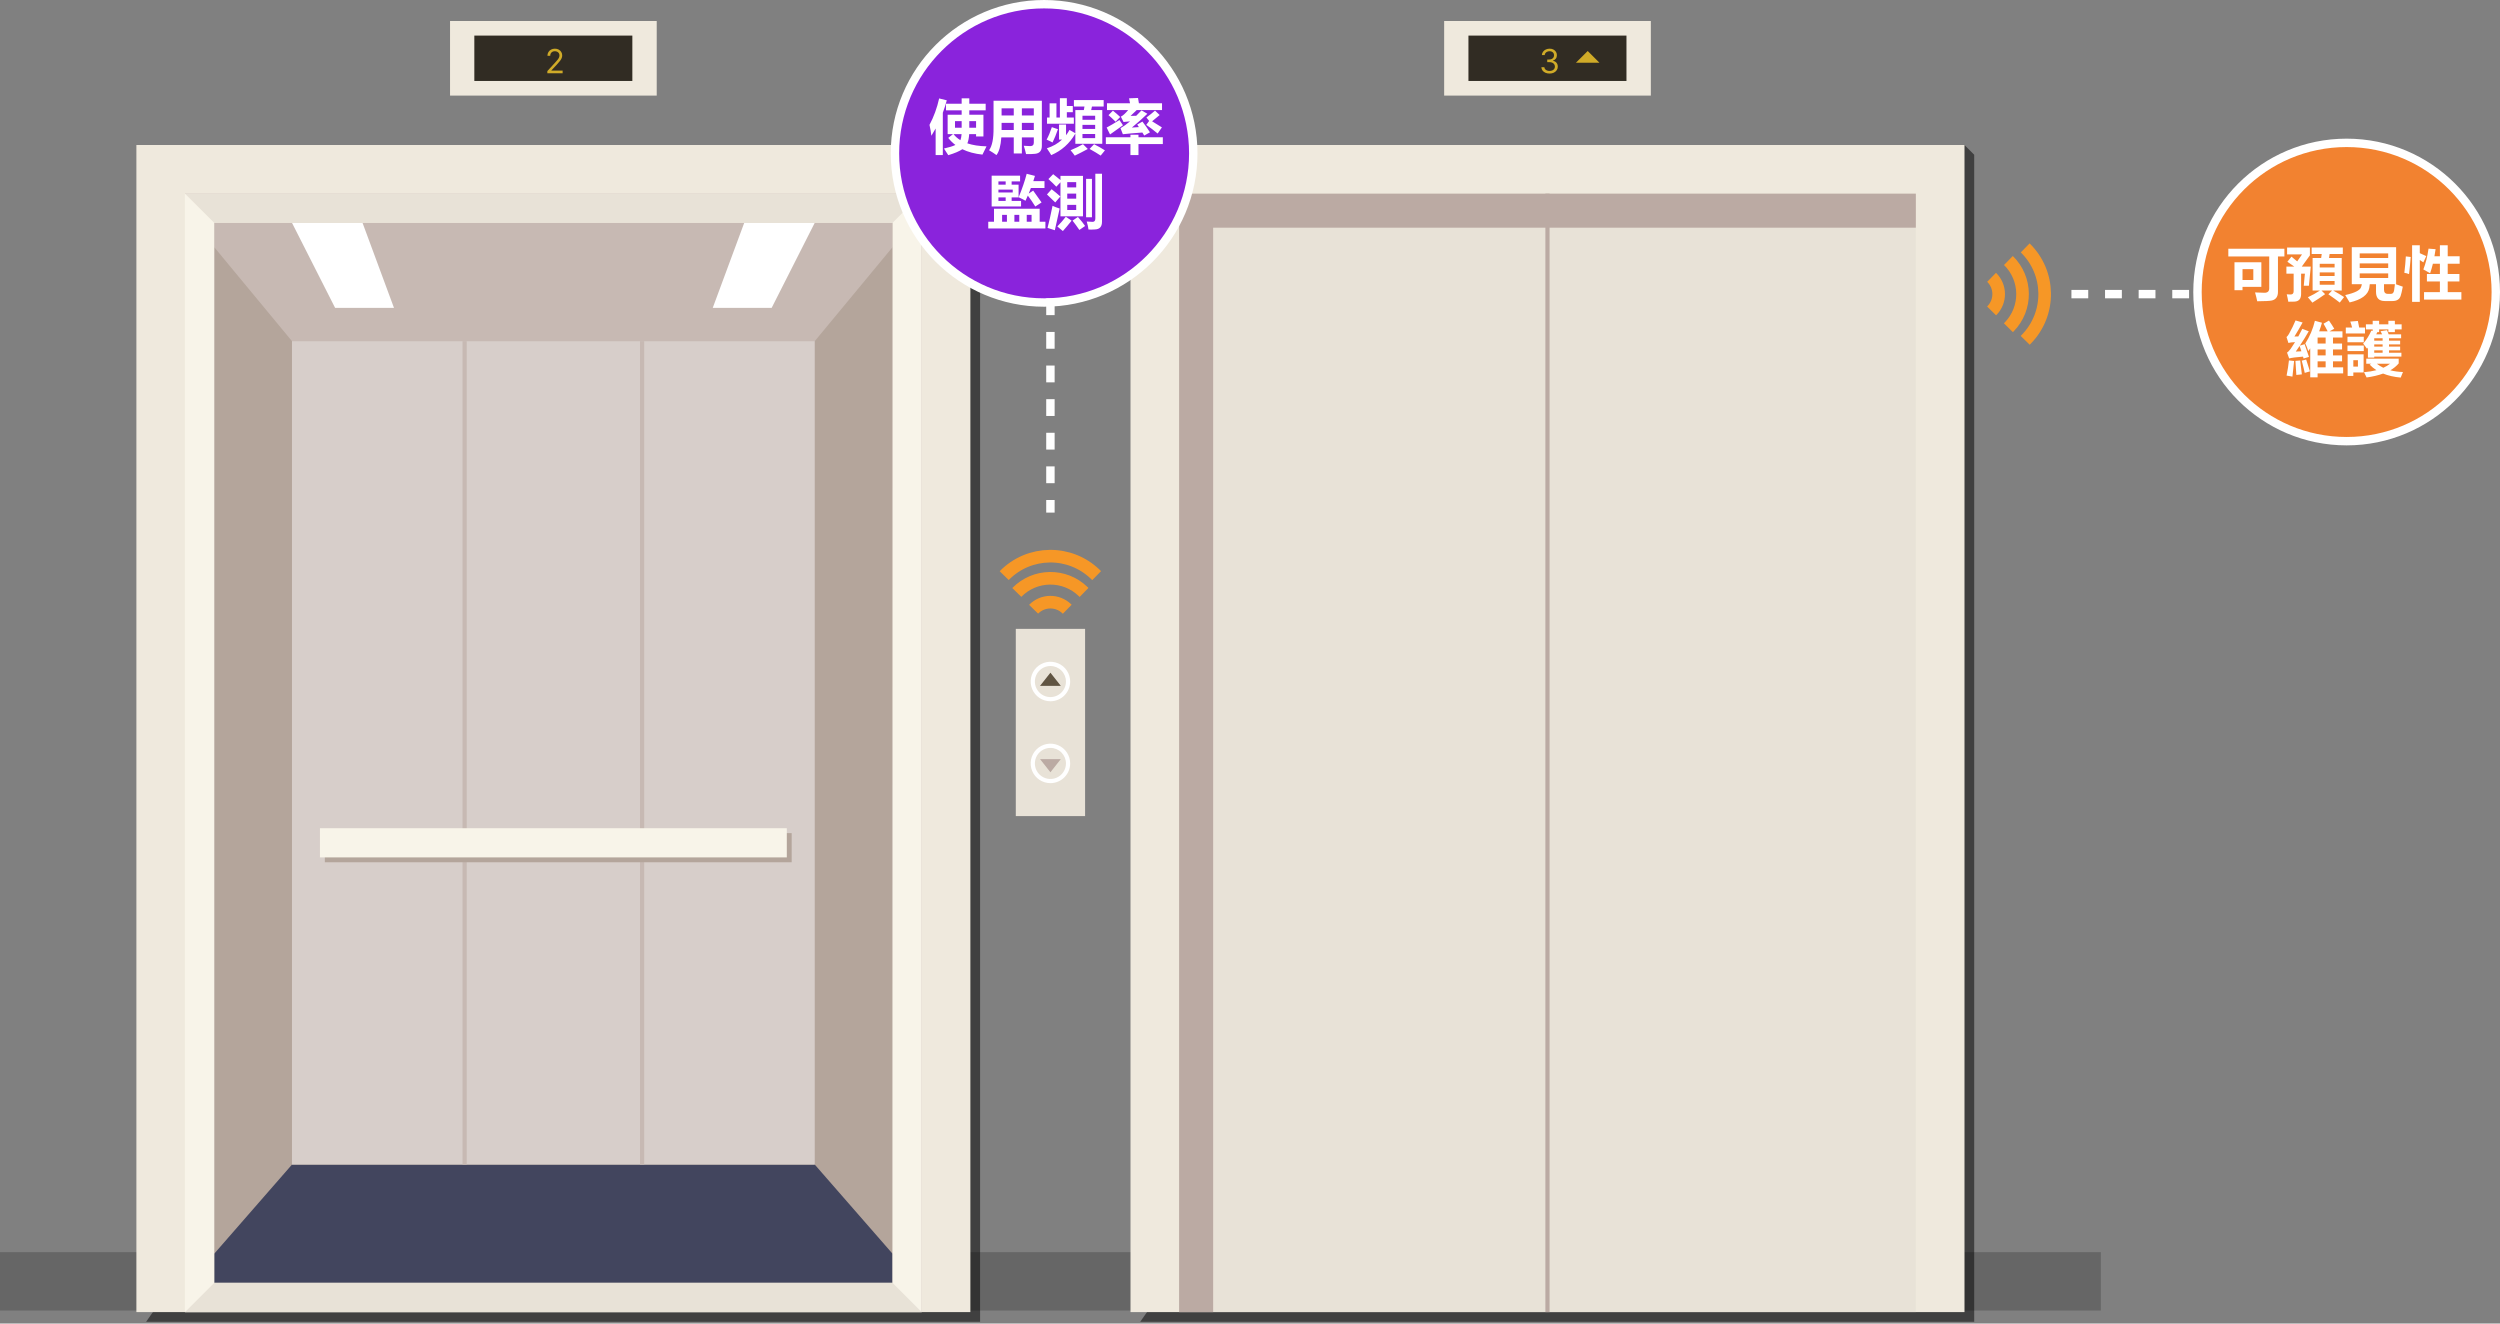 <svg width="595" height="315" viewBox="0 0 595 315" fill="none" xmlns="http://www.w3.org/2000/svg">
<rect x="0" y="0" width="595" height="315" fill="#808080" stroke="none"/>
<g clip-path="url(#clip0_941_5950)">
<path opacity="0.2" d="M500 298H0V311.9H500V298Z" fill="black"/>
<path opacity="0.5" d="M469.86 314.59H271.37L467.54 34.51L469.86 36.83V314.59Z" fill="black"/>
<path opacity="0.5" d="M233.26 314.59H34.77L230.94 34.51L233.26 36.83V314.59Z" fill="black"/>
<path d="M467.55 34.51H269.06V312.28H467.55V34.51Z" fill="#EFE9DD"/>
<path d="M455.97 312.27V46.08L280.63 46.08V312.27H455.97Z" fill="#E8E2D7"/>
<path d="M288.73 54.19H455.97V46.09H280.63V312.28H288.73V54.19Z" fill="#BBAAA3"/>
<path d="M368.8 46.09H367.8V312.28H368.8V46.09Z" fill="#BBAAA3"/>
<path d="M392.9 5H343.71V22.75H392.9V5Z" fill="#EFE9DD"/>
<path d="M387.1 19.27V8.47L349.49 8.47V19.27H387.1Z" fill="#312C23"/>
<path d="M368.805 17.509C368.434 17.509 368.102 17.445 367.811 17.317C367.522 17.19 367.292 17.012 367.121 16.785C366.953 16.556 366.861 16.29 366.846 15.988H367.555C367.57 16.174 367.634 16.334 367.747 16.47C367.859 16.603 368.007 16.706 368.189 16.779C368.371 16.853 368.573 16.889 368.794 16.889C369.042 16.889 369.262 16.846 369.453 16.76C369.645 16.673 369.795 16.553 369.904 16.399C370.013 16.245 370.067 16.067 370.067 15.864C370.067 15.652 370.015 15.465 369.909 15.304C369.804 15.14 369.65 15.013 369.448 14.921C369.245 14.829 368.997 14.783 368.704 14.783H368.242V14.163H368.704C368.933 14.163 369.134 14.122 369.307 14.039C369.481 13.957 369.617 13.84 369.715 13.69C369.815 13.54 369.864 13.364 369.864 13.161C369.864 12.966 369.821 12.796 369.735 12.651C369.648 12.507 369.526 12.394 369.369 12.313C369.213 12.232 369.029 12.192 368.817 12.192C368.618 12.192 368.43 12.229 368.254 12.302C368.079 12.373 367.936 12.477 367.825 12.614C367.715 12.75 367.655 12.913 367.645 13.104H366.969C366.981 12.802 367.072 12.537 367.243 12.31C367.413 12.081 367.637 11.903 367.913 11.775C368.191 11.648 368.496 11.584 368.828 11.584C369.185 11.584 369.491 11.656 369.746 11.801C370.001 11.943 370.198 12.132 370.335 12.367C370.472 12.601 370.54 12.855 370.54 13.127C370.54 13.452 370.455 13.729 370.284 13.958C370.115 14.187 369.885 14.345 369.594 14.434V14.479C369.958 14.539 370.243 14.694 370.447 14.943C370.652 15.191 370.754 15.498 370.754 15.864C370.754 16.178 370.669 16.459 370.498 16.709C370.329 16.957 370.098 17.152 369.805 17.295C369.512 17.437 369.179 17.509 368.805 17.509Z" fill="#D0AB28"/>
<path d="M377.87 12.14L375.07 14.93H380.67L377.87 12.14Z" fill="#D0AB28"/>
<path d="M230.95 34.51H32.46V312.28H230.95V34.51Z" fill="#EFE9DD"/>
<path d="M219.37 312.27L219.37 46.08L44.03 46.08L44.03 312.27H219.37Z" fill="#BBAAA3"/>
<path d="M212.42 305.33L212.42 53.03L50.97 53.03L50.97 305.33H212.42Z" fill="#B4A59B"/>
<path d="M69.49 277.17L50.98 298.39V305.33H212.43V298.39L193.91 277.17H69.49Z" fill="#42455E"/>
<path d="M69.49 81.19L50.98 58.82V53.03H212.43V58.82L193.91 81.19H69.49Z" fill="#C7B9B3"/>
<path d="M183.65 73.28L193.91 53.03H177.13L169.63 73.28H183.65Z" fill="white"/>
<path d="M93.77 73.28L86.28 53.03H69.49L79.76 73.28H93.77Z" fill="white"/>
<path d="M156.3 5H107.11V22.75H156.3V5Z" fill="#EFE9DD"/>
<path d="M150.5 19.27V8.47L112.89 8.47V19.27H150.5Z" fill="#312C23"/>
<path d="M130.267 17.43V16.923L132.171 14.839C132.394 14.595 132.578 14.383 132.723 14.203C132.867 14.021 132.974 13.85 133.044 13.69C133.115 13.529 133.151 13.36 133.151 13.183C133.151 12.981 133.102 12.805 133.004 12.657C132.908 12.508 132.777 12.394 132.61 12.313C132.443 12.232 132.255 12.192 132.047 12.192C131.825 12.192 131.632 12.238 131.467 12.33C131.303 12.42 131.177 12.547 131.086 12.71C130.998 12.874 130.954 13.065 130.954 13.285H130.289C130.289 12.947 130.367 12.65 130.523 12.395C130.679 12.139 130.891 11.941 131.16 11.798C131.43 11.655 131.733 11.584 132.069 11.584C132.407 11.584 132.707 11.655 132.968 11.798C133.228 11.941 133.433 12.133 133.581 12.375C133.73 12.617 133.804 12.887 133.804 13.183C133.804 13.396 133.765 13.603 133.688 13.806C133.613 14.007 133.482 14.231 133.294 14.479C133.108 14.725 132.85 15.025 132.52 15.38L131.224 16.765V16.81H133.905V17.43H130.267Z" fill="#D0AB28"/>
<path d="M241.76 194.23H258.25V149.67H241.76V194.23Z" fill="#E8E2D7"/>
<path d="M250 166.9C249.07 166.9 248.161 166.624 247.388 166.107C246.614 165.59 246.012 164.856 245.657 163.996C245.301 163.137 245.209 162.191 245.391 161.279C245.573 160.367 246.022 159.53 246.68 158.873C247.338 158.216 248.177 157.769 249.089 157.589C250.001 157.409 250.947 157.503 251.805 157.861C252.664 158.218 253.397 158.822 253.913 159.596C254.428 160.37 254.702 161.28 254.7 162.21C254.697 163.455 254.201 164.648 253.32 165.527C252.439 166.406 251.245 166.9 250 166.9ZM250 158.51C249.268 158.51 248.553 158.727 247.944 159.134C247.336 159.54 246.861 160.118 246.581 160.794C246.301 161.47 246.228 162.214 246.371 162.932C246.514 163.65 246.866 164.309 247.383 164.826C247.901 165.344 248.56 165.696 249.278 165.839C249.996 165.982 250.74 165.908 251.416 165.628C252.092 165.348 252.67 164.874 253.076 164.266C253.483 163.657 253.7 162.942 253.7 162.21C253.7 161.229 253.31 160.288 252.616 159.594C251.922 158.9 250.981 158.51 250 158.51Z" fill="white"/>
<path d="M250 160.1L247.53 163.23H252.47L250 160.1Z" fill="#605442"/>
<path d="M250 186.39C249.07 186.39 248.162 186.114 247.389 185.598C246.616 185.081 246.013 184.347 245.658 183.489C245.302 182.63 245.209 181.685 245.39 180.773C245.571 179.861 246.019 179.024 246.676 178.367C247.334 177.709 248.171 177.262 249.083 177.08C249.995 176.899 250.94 176.992 251.798 177.348C252.657 177.703 253.391 178.306 253.908 179.079C254.424 179.852 254.7 180.76 254.7 181.69C254.697 182.936 254.201 184.13 253.32 185.01C252.439 185.891 251.246 186.387 250 186.39ZM250 178C249.268 178 248.552 178.217 247.943 178.624C247.334 179.031 246.86 179.61 246.581 180.286C246.301 180.963 246.228 181.708 246.372 182.426C246.515 183.144 246.869 183.803 247.387 184.32C247.906 184.837 248.566 185.188 249.284 185.33C250.003 185.472 250.747 185.397 251.423 185.115C252.099 184.834 252.676 184.358 253.081 183.748C253.486 183.139 253.702 182.422 253.7 181.69C253.697 180.71 253.306 179.772 252.613 179.08C251.919 178.388 250.979 178 250 178Z" fill="white"/>
<path d="M250 183.8L252.47 180.67H247.53L250 183.8Z" fill="#BBAAA3"/>
<path d="M44 46.09V312.28H219.37V46.09H44ZM212.4 305.33H51V53H212.43L212.4 305.33Z" fill="#F8F4E9"/>
<path d="M193.91 277.17V81.19L69.49 81.19L69.49 277.17H193.91Z" fill="#D7CECA"/>
<path d="M111.08 81.19H110.08V277.17H111.08V81.19Z" fill="#C7B9B3"/>
<path d="M153.32 81.19H152.32V277.17H153.32V81.19Z" fill="#C7B9B3"/>
<path d="M212.43 53.03L219.37 46.09H44.03L50.98 53.03H212.43Z" fill="#E8E2D7"/>
<path d="M50.98 305.33L44.03 312.28H219.37L212.43 305.33H50.98Z" fill="#E8E2D7"/>
<path d="M188.42 198.28H77.31V205.22H188.42V198.28Z" fill="#B4A59B"/>
<path d="M187.26 197.12H76.15V204.06H187.26V197.12Z" fill="#F8F4E9"/>
<path d="M242 141V141C246.315 136.582 253.395 136.5 257.812 140.816L258 141" stroke="#F69726" stroke-width="3"/>
<path d="M246 145V145C248.158 142.791 251.698 142.75 253.906 144.908L254 145" stroke="#F69726" stroke-width="3"/>
<path d="M239 137V137C244.933 130.925 254.668 130.812 260.741 136.747L261 137" stroke="#F69726" stroke-width="3"/>
<path d="M478 62V62C482.418 66.315 482.5 73.395 478.184 77.812L478 78" stroke="#F69726" stroke-width="3"/>
<path d="M474 66V66C476.209 68.158 476.25 71.698 474.092 73.906L474 74" stroke="#F69726" stroke-width="3"/>
<path d="M482 59V59C488.075 64.933 488.188 74.668 482.253 80.741L482 81" stroke="#F69726" stroke-width="3"/>
</g>
<circle cx="248.5" cy="36.5" r="35.5" fill="#8A23DC" stroke="white" stroke-width="2"/>
<line x1="250" y1="71" x2="250" y2="122" stroke="white" stroke-width="2" stroke-dasharray="4 4"/>
<circle cx="558.5" cy="69.5" r="35.5" fill="#F28230" stroke="white" stroke-width="2"/>
<line x1="493" y1="70" x2="524" y2="70" stroke="white" stroke-width="2" stroke-dasharray="4 4"/>
<path d="M225.676 32.819L226.824 31.917H225.539V27.31H228.875V26.257H225.143V24.685H228.875V23.399H230.693V24.685H234.59V26.257H230.693V27.31H234.057V32.477H232.307V31.917H230.666C230.611 32.838 230.465 33.571 230.229 34.118C231.495 34.547 233.018 34.783 234.795 34.829C234.367 35.686 234.043 36.342 233.824 36.798C231.992 36.606 230.397 36.178 229.039 35.513C228.31 36.005 227.193 36.479 225.689 36.935C225.443 36.524 225.102 35.996 224.664 35.349C225.858 35.084 226.765 34.802 227.385 34.501C226.747 34.018 226.177 33.457 225.676 32.819ZM223.516 23.427L225.334 23.878C225.07 24.881 224.755 25.865 224.391 26.831V36.907H222.682V30.577C222.363 31.17 222.025 31.748 221.67 32.313C221.57 31.475 221.419 30.609 221.219 29.716C222.249 27.793 223.014 25.696 223.516 23.427ZM232.307 30.399V28.827H230.693V30.399H232.307ZM227.289 30.399H228.875V28.827H227.289V30.399ZM228.574 33.366C228.72 32.992 228.816 32.509 228.861 31.917H226.934C227.362 32.482 227.909 32.965 228.574 33.366ZM247.961 34.706C247.961 35.285 247.829 35.731 247.564 36.046C247.3 36.365 246.895 36.552 246.348 36.606C245.805 36.666 245.09 36.688 244.201 36.675C244.046 35.973 243.864 35.312 243.654 34.692C244.593 34.747 245.104 34.774 245.186 34.774C245.76 34.774 246.047 34.496 246.047 33.94V32.696H243.203V36.524H241.275V32.696H238.315C238.174 34.706 237.789 36.11 237.16 36.907C236.577 36.488 235.989 36.105 235.396 35.759C236.135 34.756 236.49 32.974 236.463 30.413V23.974H247.961V34.706ZM238.377 27.474H241.275V25.778H238.377V27.474ZM246.047 25.778H243.203V27.474H246.047V25.778ZM238.377 30.933H241.275V29.237H238.377V30.933ZM243.203 30.933H246.047V29.237H243.203V30.933ZM254.537 30.919L255.932 31.712V26.189H257.955L258.105 25.355H255.59V23.823H262.672V25.355H259.883L259.705 26.189H262.344V34.227H255.932V31.794C254.574 34.155 252.66 35.864 250.189 36.921C250.044 36.638 249.697 36.096 249.15 35.294C250.563 34.847 251.766 34.159 252.76 33.23H252.049V29.634H253.717V32.19C254.018 31.799 254.291 31.375 254.537 30.919ZM249.191 27.966H249.807V24.589H251.434V27.966H252.254V23.372H253.908V25.231H255.33V26.708H253.908V27.966H255.576V29.442H249.191V27.966ZM257.75 34.31L258.898 35.458C257.686 36.114 256.652 36.643 255.795 37.044C255.521 36.652 255.189 36.224 254.797 35.759C256 35.258 256.984 34.774 257.75 34.31ZM250.34 30.263L251.789 30.755C251.388 31.94 250.96 32.992 250.504 33.913C250.076 33.676 249.606 33.448 249.096 33.23C249.533 32.437 249.948 31.448 250.34 30.263ZM259.322 35.444L260.389 34.323C261.346 34.806 262.207 35.294 262.973 35.786L261.961 37.03C261.268 36.565 260.389 36.037 259.322 35.444ZM260.648 32.874V31.89H257.627V32.874H260.648ZM260.648 27.542H257.627V28.513H260.648V27.542ZM257.627 30.686H260.648V29.716H257.627V30.686ZM263.465 24.575H268.947L268.715 23.399L270.848 23.317C270.911 23.641 270.982 24.06 271.06 24.575H276.562V26.189H270.54L269.07 27.583L270.417 27.556C270.827 27.159 271.249 26.731 271.682 26.27L273.076 27.077C272.037 28.089 270.807 29.183 269.385 30.358L271.06 30.249C270.918 30.03 270.784 29.83 270.656 29.648L271.9 28.936C272.538 29.766 273.135 30.618 273.691 31.493L272.324 32.259L271.887 31.541C269.932 31.678 268.382 31.812 267.238 31.944L266.678 30.509C267.38 30.108 268.138 29.565 268.954 28.882C268.371 28.927 267.854 28.977 267.402 29.032L266.76 27.761C267.243 27.537 267.826 27.013 268.51 26.189H263.465V24.575ZM276.002 27.378L274.197 28.868C274.913 29.292 275.692 29.775 276.535 30.317L275.523 31.78C274.648 31.051 273.746 30.363 272.816 29.716L273.5 28.779L272.844 27.966C273.637 27.383 274.32 26.836 274.895 26.325L276.002 27.378ZM263.82 27.405L264.873 26.339C265.411 26.758 265.99 27.259 266.609 27.843L265.502 28.964C264.873 28.335 264.312 27.815 263.82 27.405ZM266.432 28.567L267.266 29.811L264.189 31.999L263.383 30.358C264.148 29.957 265.165 29.36 266.432 28.567ZM263.191 32.669H269.043V32.067H270.957V32.669H276.754V34.282H270.957V36.907H269.043V34.282H263.191V32.669ZM235.205 52.774H236.572V49.685H247.441V52.774H248.809V54.374H235.205V52.774ZM236.012 41.81H242.779V43.177H240.77V43.956H242.424V46.977H240.77V47.825H243.012V49.138H236.012V41.81ZM245.896 45.364C246.225 45.82 246.89 46.759 247.893 48.181L246.402 49.151C245.792 48.167 245.199 47.301 244.625 46.554C244.443 46.982 244.256 47.392 244.064 47.784C243.764 47.584 243.221 47.306 242.438 46.95C243.267 44.945 243.905 43.081 244.352 41.358L246.32 41.864C246.193 42.293 246.061 42.707 245.924 43.108H248.59V44.749H245.35C245.186 45.205 245.012 45.647 244.83 46.075L245.896 45.364ZM241.029 45.802V45.132H237.625V45.802H241.029ZM241.426 52.774H242.588V51.134H241.426V52.774ZM238.5 52.774H239.648V51.134H238.5V52.774ZM245.514 51.134H244.365V52.774H245.514V51.134ZM237.625 47.825H239.348V46.977H237.625V47.825ZM237.625 43.956H239.348V43.177H237.625V43.956ZM250.654 41.454C251.301 41.946 251.88 42.411 252.391 42.849V41.851H257.75V51.489H252.391V43.382L251.406 44.435C250.814 43.815 250.185 43.209 249.52 42.616L250.654 41.454ZM260.689 41.345H262.275V52.788C262.275 53.964 261.719 54.57 260.607 54.606C260.143 54.643 259.628 54.652 259.062 54.634C258.999 54.087 258.857 53.449 258.639 52.72C259.094 52.765 259.546 52.793 259.992 52.802C260.457 52.82 260.689 52.556 260.689 52.009V41.345ZM258.488 42.575H259.883V51.708H258.488V42.575ZM250.504 48.987C251.014 49.224 251.579 49.438 252.199 49.63C251.862 51.052 251.479 52.774 251.051 54.798C250.458 54.588 249.88 54.401 249.314 54.237C249.643 53.025 250.039 51.275 250.504 48.987ZM253.662 51.585L255.043 52.515C254.35 53.39 253.658 54.215 252.965 54.989C252.4 54.497 251.958 54.133 251.639 53.895C252.386 53.139 253.061 52.369 253.662 51.585ZM250.285 45.036C250.978 45.565 251.671 46.139 252.363 46.759L251.146 48.181C250.554 47.588 249.898 46.955 249.178 46.28L250.285 45.036ZM255.262 52.501L256.547 51.64C257.312 52.505 257.882 53.221 258.256 53.786L256.889 54.73C256.396 54 255.854 53.258 255.262 52.501ZM256.137 43.355H254.004V44.599H256.137V43.355ZM256.137 49.985V48.755H254.004V49.985H256.137ZM254.004 47.278H256.137V46.075H254.004V47.278Z" fill="white"/>
<path d="M530.342 59.206H543.686V61.038H542.154V69.474C542.154 70.052 542.027 70.513 541.771 70.855C541.521 71.196 541.154 71.42 540.671 71.524C540.188 71.629 539.037 71.689 537.219 71.702C537.082 71.037 536.909 70.335 536.699 69.597C537.747 69.651 538.495 69.679 538.941 69.679C539.698 69.679 540.076 69.328 540.076 68.626V61.038H530.342V59.206ZM531.805 62.419H538.203V68.27H533.719V69.064H531.805V62.419ZM536.289 66.644V64.046H533.719V66.644H536.289ZM550.398 61.407H552.436L552.572 60.45H550.18V58.919H557.59V60.45H554.445L554.309 61.407H557.33V69.145H555.307C556.291 69.692 557.152 70.212 557.891 70.704L556.865 72.017C556.209 71.497 555.307 70.841 554.158 70.048L555.033 69.145H552.518L553.379 70.007C552.349 70.745 551.337 71.42 550.344 72.03L549.277 70.745C550.28 70.28 551.237 69.747 552.148 69.145H550.398V61.407ZM549.961 63.444L549.523 67.997H548.293L548.566 65.14H547.664V69.966C547.664 71.114 547.149 71.72 546.119 71.784C545.527 71.802 545.025 71.811 544.615 71.811C544.524 71.255 544.401 70.668 544.246 70.048C544.52 70.066 544.82 70.08 545.148 70.089C545.641 70.098 545.887 69.838 545.887 69.31V65.14H544.164V63.444H546.037C545.481 63.052 544.934 62.67 544.396 62.296L545.367 61.079C545.878 61.489 546.333 61.867 546.734 62.214L547.883 60.546H544.328V58.905H549.756V60.778L547.828 63.444H549.961ZM555.635 67.765V66.876H552.094V67.765H555.635ZM552.094 65.686H555.635V64.825H552.094V65.686ZM555.635 62.788H552.094V63.649H555.635V62.788ZM559.723 58.837H570.277V67.642H570.209C570.929 67.915 571.48 68.111 571.863 68.23C571.672 69.269 571.508 69.98 571.371 70.362C571.125 71.219 570.473 71.647 569.416 71.647H567.57C566.185 71.647 565.492 70.914 565.492 69.446V67.642H564.002C563.975 67.951 563.938 68.248 563.893 68.53C563.592 70.18 562.033 71.329 559.217 71.976C559.153 71.857 558.802 71.274 558.164 70.226C560.424 69.724 561.678 69.1 561.924 68.353C562.015 68.143 562.079 67.906 562.115 67.642H559.723V58.837ZM568.391 60.313H561.609V61.407H568.391V60.313ZM561.609 63.786H568.391V62.692H561.609V63.786ZM568.391 66.165V65.071H561.609V66.165H568.391ZM568.322 69.939H569.061C569.462 69.939 569.708 69.656 569.799 69.091C569.863 68.763 569.926 68.28 569.99 67.642H567.393V68.94C567.393 69.606 567.702 69.939 568.322 69.939ZM576.922 69.528H580.695V66.985H577.605V65.208H580.695V62.774H579.027C578.827 63.604 578.608 64.356 578.371 65.03C577.824 64.711 577.286 64.41 576.758 64.128C577.323 62.67 577.733 61.02 577.988 59.179L579.67 59.302C579.583 59.894 579.492 60.459 579.396 60.997H580.695V58.372H582.555V60.997H585.398V62.774H582.555V65.208H585.344V66.985H582.555V69.528H585.809V71.306H576.922V69.528ZM575.91 58.372V60.252C576.402 60.457 576.917 60.692 577.455 60.956L576.758 62.446L575.91 61.879V71.839H574.078V58.372H575.91ZM572.588 61.024L573.75 61.161C573.632 62.665 573.499 64.023 573.354 65.235C572.962 65.08 572.588 64.98 572.232 64.935C572.406 63.522 572.524 62.218 572.588 61.024ZM554.295 76.29C554.833 77.065 555.252 77.716 555.553 78.245L554.418 78.86H557.508V80.337H555.252V81.759H557.412V83.167H555.252V84.589H557.412V85.997H555.252V87.419H557.672V88.868H551.588V89.798H549.838V82.907L549.373 83.564C549.145 82.807 548.908 82.201 548.662 81.745C549.729 80.077 550.49 78.277 550.945 76.345L552.627 76.81C552.436 77.511 552.212 78.195 551.957 78.86H553.98C553.734 78.35 553.406 77.744 552.996 77.042L554.295 76.29ZM546.078 80.091C546.315 80.091 546.62 80.086 546.994 80.077C547.295 79.512 547.614 78.906 547.951 78.259L549.482 78.847C548.899 79.877 548.193 81.016 547.363 82.265L548.498 81.909C548.726 82.584 549.072 83.595 549.537 84.944L548.252 85.327C548.206 85.172 548.161 85.022 548.115 84.876C546.484 85.004 545.385 85.149 544.82 85.314L544.314 83.919C544.488 83.837 544.77 83.545 545.162 83.044C545.49 82.579 545.841 82.041 546.215 81.431C545.559 81.449 545.035 81.513 544.643 81.622L544.191 80.214C544.365 80.086 544.561 79.836 544.779 79.462C545.408 78.332 545.928 77.265 546.338 76.263L548.02 76.755C547.372 77.931 546.725 79.043 546.078 80.091ZM544.766 85.778L545.996 85.915C545.932 86.626 545.8 87.866 545.6 89.634L544.205 89.388C544.46 88.139 544.647 86.936 544.766 85.778ZM547.842 89.101L546.529 89.237C546.484 88.499 546.411 87.382 546.311 85.888L547.445 85.792C547.518 86.43 547.65 87.533 547.842 89.101ZM548.867 85.573C549.305 86.877 549.605 87.815 549.77 88.39L548.525 88.745C548.425 88.226 548.188 87.255 547.814 85.833L548.867 85.573ZM551.588 84.589H553.502V83.167H551.588V84.589ZM551.588 81.759H553.502V80.337H551.588V81.759ZM551.588 87.419H553.502V85.997H551.588V87.419ZM546.393 83.673C546.766 83.664 547.213 83.641 547.732 83.605C547.587 83.121 547.445 82.698 547.309 82.333C547.017 82.77 546.712 83.217 546.393 83.673ZM566.572 78.833L568.117 78.587C568.245 78.915 568.372 79.243 568.5 79.571H571.467V80.515H568.582V81.075H571.234V81.964H568.582V82.497H571.234V83.386H568.582V83.946H571.535V84.876H565.068V85.108H563.564V82.743C563.492 82.825 563.423 82.912 563.359 83.003C563.022 82.52 562.712 82.11 562.43 81.772C563.25 80.834 563.897 79.808 564.371 78.696L564.699 78.751V78.395H563.086V77.192H564.699V76.345H566.23V77.192H568.432V76.345H569.977V77.192H571.59V78.395H569.977V79.052H568.432V78.395H566.23V79.052H565.807C565.725 79.225 565.638 79.398 565.547 79.571H566.941C566.85 79.38 566.727 79.134 566.572 78.833ZM570.893 85.368V86.489C570.364 87.118 569.699 87.665 568.896 88.13C569.808 88.367 570.811 88.504 571.904 88.54C571.713 88.978 571.535 89.42 571.371 89.866C569.785 89.72 568.386 89.401 567.174 88.909C566.053 89.319 564.745 89.629 563.25 89.839C563.059 89.42 562.854 89 562.635 88.581C563.729 88.49 564.713 88.33 565.588 88.103C564.986 87.72 564.449 87.278 563.975 86.776L564.385 86.571H563.168V85.368H570.893ZM558.738 89.47V84.329H562.539V88.649H560.092V89.47H558.738ZM562.867 79.366H558.301V77.958H559.805C559.677 77.457 559.531 76.983 559.367 76.536L561.172 76.386C561.281 76.887 561.386 77.411 561.486 77.958H562.867V79.366ZM562.58 81.458H558.697V80.145H562.58V81.458ZM562.58 83.55H558.697V82.237H562.58V83.55ZM561.186 85.724H560.092V87.255H561.186V85.724ZM567.229 87.528C567.83 87.264 568.363 86.945 568.828 86.571H565.684C566.158 86.945 566.673 87.264 567.229 87.528ZM565.068 83.946H567.064V83.386H565.068V83.946ZM565.068 81.075H567.064V80.515H565.068V81.075ZM565.068 82.497H567.064V81.964H565.068V82.497Z" fill="white"/>
<defs>
<clipPath id="clip0_941_5950">
<rect width="500" height="309.59" fill="white" transform="translate(0 5)"/>
</clipPath>
</defs>
</svg>
